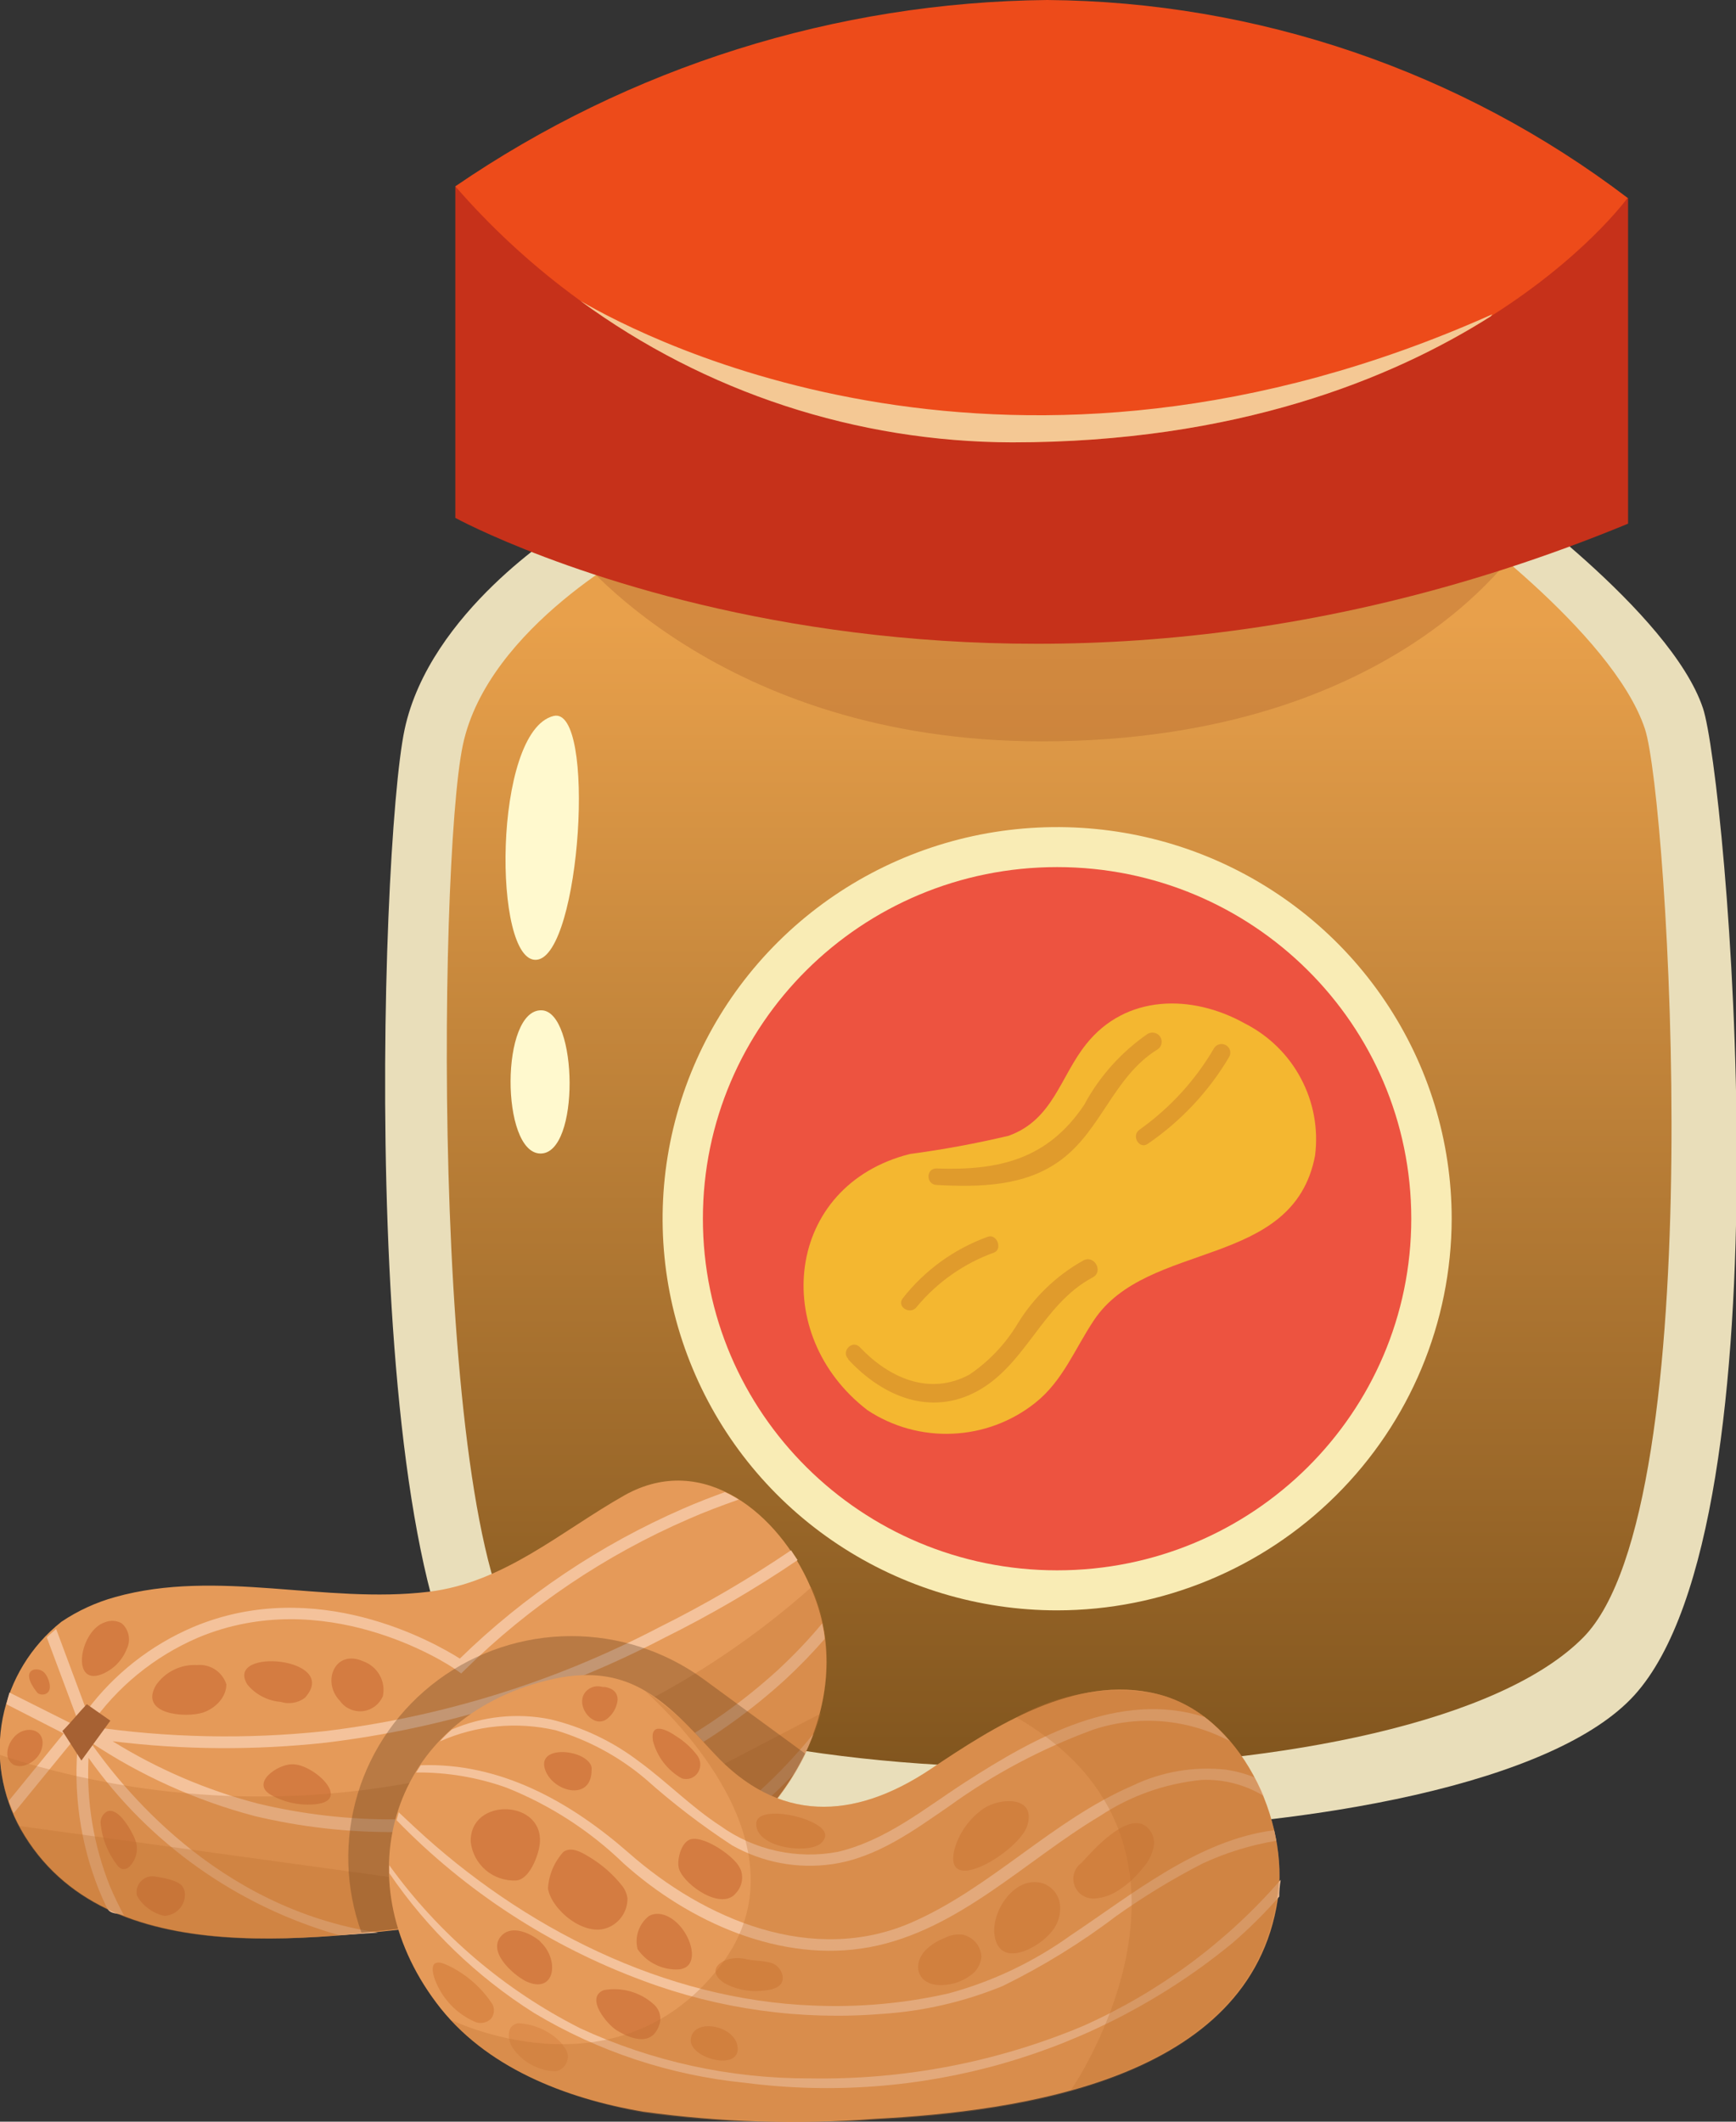 <svg width="18" height="22" viewBox="0 0 18 22" fill="none" xmlns="http://www.w3.org/2000/svg">
<rect x="0" y="0" width="18" height="22" fill="#333333" stroke="none"/>
<g clip-path="url(#clip0_164_3861)">
<path d="M5.837 5.488C5.837 5.488 4.455 6.343 4.195 7.565C3.935 8.786 3.682 16.628 5.107 17.835C7.019 19.463 15.303 19.393 16.947 17.577C18.591 15.761 17.895 8.05 17.657 7.342C17.321 6.343 15.49 5.044 15.49 5.044L5.837 5.488Z" fill="#E9DEBA"/>
<path d="M6.674 5.654C6.674 5.654 5.059 6.492 4.799 7.726C4.538 8.96 4.463 16.239 5.502 17.142C7.399 18.782 14.702 18.724 16.419 16.976C17.759 15.611 17.295 8.284 17.056 7.559C16.721 6.548 14.982 5.312 14.982 5.312L6.674 5.654Z" fill="url(#paint0_linear_164_3861)"/>
<g style="mix-blend-mode:multiply" opacity="0.3">
<path d="M5.937 5.696C5.937 5.696 7.442 7.687 10.801 7.687C14.556 7.687 15.808 5.577 15.808 5.577L5.937 5.696Z" fill="#A35625"/>
</g>
<path d="M4.721 1.932V5.37C4.721 5.37 10.008 8.267 16.881 5.43V2.052L4.721 1.932Z" fill="#C6311A"/>
<path d="M4.721 1.932C6.527 0.695 8.665 0.022 10.859 0C13.036 0.017 15.148 0.738 16.876 2.052C16.876 2.052 15.052 4.587 10.495 4.587C9.397 4.579 8.314 4.337 7.318 3.879C6.323 3.421 5.437 2.757 4.721 1.932Z" fill="#ED4B1A"/>
<path d="M6.017 3.119C7.314 4.069 8.882 4.583 10.494 4.587C12.822 4.587 14.434 3.928 15.456 3.281C15.462 3.275 15.468 3.267 15.473 3.259C10.489 5.488 6.715 3.527 6.017 3.119Z" fill="#F4C894"/>
<path d="M5.74 7.424C5.108 7.579 5.108 9.998 5.565 9.952C6.022 9.906 6.185 7.316 5.74 7.424Z" fill="#FFF9CE"/>
<path d="M5.618 10.476C5.187 10.457 5.19 11.956 5.603 11.961C6.017 11.966 5.992 10.493 5.618 10.476Z" fill="#FFF9CE"/>
<path d="M10.961 16.698C10.152 16.698 9.361 16.46 8.688 16.014C8.015 15.568 7.491 14.933 7.182 14.191C6.872 13.449 6.791 12.633 6.949 11.845C7.107 11.057 7.496 10.334 8.068 9.766C8.64 9.198 9.369 8.811 10.163 8.654C10.956 8.498 11.779 8.578 12.526 8.885C13.274 9.193 13.913 9.713 14.362 10.381C14.812 11.049 15.052 11.834 15.052 12.637C15.05 13.714 14.619 14.746 13.852 15.507C13.085 16.269 12.046 16.697 10.961 16.698Z" fill="#F9ECB5"/>
<path d="M10.961 16.283C12.989 16.283 14.633 14.65 14.633 12.637C14.633 10.623 12.989 8.991 10.961 8.991C8.932 8.991 7.288 10.623 7.288 12.637C7.288 14.65 8.932 16.283 10.961 16.283Z" fill="#ED5340"/>
<path d="M10.733 14.547C11.02 14.32 11.144 13.987 11.341 13.692C11.896 12.854 13.408 13.166 13.635 11.985C13.671 11.709 13.62 11.429 13.489 11.183C13.359 10.937 13.155 10.738 12.905 10.611C12.355 10.305 11.672 10.312 11.263 10.826C10.993 11.162 10.92 11.611 10.458 11.777C10.12 11.857 9.779 11.92 9.434 11.966C8.14 12.292 7.975 13.839 8.994 14.622C9.254 14.794 9.563 14.88 9.876 14.866C10.189 14.853 10.489 14.741 10.733 14.547Z" fill="#F4B730"/>
<path d="M8.794 14.095C9.127 14.455 9.599 14.677 10.078 14.453C10.63 14.192 10.791 13.53 11.331 13.245C11.445 13.185 11.345 13.004 11.229 13.072C10.951 13.228 10.719 13.453 10.553 13.723C10.426 13.935 10.254 14.117 10.049 14.255C9.631 14.477 9.215 14.284 8.916 13.97C8.84 13.888 8.719 14.008 8.794 14.09V14.095Z" fill="#E09B2C"/>
<path d="M9.709 12.287C10.152 12.311 10.633 12.304 11.003 12.026C11.421 11.715 11.548 11.164 11.998 10.884C12.02 10.872 12.036 10.851 12.042 10.826C12.048 10.802 12.045 10.776 12.032 10.754C12.019 10.732 11.998 10.716 11.973 10.71C11.948 10.704 11.922 10.707 11.9 10.72C11.625 10.91 11.399 11.162 11.241 11.457C10.864 12.019 10.361 12.14 9.709 12.116C9.6 12.116 9.6 12.28 9.709 12.287Z" fill="#E09B2C"/>
<path d="M11.9 11.861C12.244 11.626 12.532 11.319 12.744 10.961C12.756 10.94 12.76 10.916 12.754 10.893C12.748 10.87 12.733 10.85 12.712 10.838C12.691 10.826 12.667 10.822 12.644 10.828C12.62 10.834 12.6 10.849 12.588 10.869C12.394 11.202 12.13 11.49 11.815 11.714C11.725 11.777 11.815 11.922 11.9 11.861Z" fill="#E09B2C"/>
<path d="M9.506 13.55C9.719 13.294 9.996 13.1 10.309 12.987C10.399 12.948 10.333 12.787 10.239 12.825C9.89 12.952 9.585 13.174 9.358 13.465C9.295 13.554 9.443 13.639 9.506 13.55Z" fill="#E09B2C"/>
<path d="M6.475 15.505C5.82 15.875 5.227 16.411 4.446 16.505C3.369 16.635 2.257 16.263 1.194 16.56C0.996 16.615 0.808 16.701 0.637 16.816C0.321 17.067 0.105 17.421 0.028 17.815C-0.049 18.209 0.018 18.618 0.217 18.968C1.095 20.51 3.378 20.078 4.838 19.933C5.721 19.839 6.647 19.747 7.406 19.255C8.318 18.661 8.865 17.471 8.401 16.449C8.08 15.706 7.297 15.044 6.475 15.505Z" fill="#E59A59"/>
<path d="M3.026 18.294C2.878 18.294 2.593 18.49 2.812 18.613C2.955 18.693 3.119 18.726 3.282 18.707C3.649 18.663 3.245 18.285 3.026 18.294Z" fill="#D47C41"/>
<path d="M0.127 18.036C0.097 18.076 0.079 18.123 0.076 18.173C0.074 18.198 0.079 18.223 0.09 18.245C0.102 18.268 0.12 18.286 0.141 18.299C0.162 18.308 0.184 18.313 0.207 18.313C0.23 18.313 0.252 18.308 0.273 18.299C0.307 18.287 0.338 18.267 0.365 18.242C0.391 18.218 0.412 18.187 0.426 18.154C0.509 17.92 0.243 17.867 0.127 18.036Z" fill="#D47C41"/>
<path d="M2.043 17.265C1.96 17.261 1.878 17.277 1.803 17.314C1.729 17.35 1.665 17.405 1.618 17.473C1.438 17.777 1.922 17.816 2.104 17.758C2.235 17.714 2.347 17.598 2.347 17.465C2.327 17.402 2.286 17.348 2.231 17.312C2.176 17.275 2.109 17.259 2.043 17.265Z" fill="#D47C41"/>
<path d="M2.564 17.466C2.606 17.518 2.659 17.561 2.719 17.592C2.779 17.623 2.844 17.642 2.911 17.647C2.953 17.661 2.998 17.664 3.042 17.656C3.086 17.649 3.127 17.631 3.162 17.604C3.539 17.186 2.325 17.077 2.564 17.466Z" fill="#D47C41"/>
<path d="M1.09 16.821C0.83 16.901 0.73 17.483 1.051 17.362C1.111 17.338 1.165 17.303 1.21 17.258C1.255 17.212 1.291 17.158 1.314 17.099C1.336 17.055 1.343 17.004 1.333 16.956C1.324 16.907 1.298 16.863 1.26 16.831C1.234 16.817 1.206 16.809 1.176 16.807C1.147 16.805 1.117 16.81 1.09 16.821Z" fill="#D47C41"/>
<path d="M0.346 17.314C0.241 17.355 0.346 17.504 0.39 17.555C0.404 17.566 0.422 17.571 0.439 17.571C0.457 17.571 0.475 17.566 0.489 17.555C0.548 17.512 0.501 17.391 0.465 17.35C0.451 17.333 0.432 17.321 0.411 17.315C0.39 17.308 0.367 17.308 0.346 17.314Z" fill="#D47C41"/>
<path d="M3.768 17.227C3.473 17.094 3.332 17.439 3.525 17.637C3.551 17.674 3.587 17.704 3.629 17.722C3.671 17.741 3.717 17.748 3.762 17.743C3.808 17.738 3.851 17.72 3.887 17.693C3.924 17.665 3.952 17.629 3.97 17.587C3.985 17.512 3.974 17.435 3.936 17.369C3.899 17.303 3.839 17.253 3.768 17.227Z" fill="#D47C41"/>
<path d="M1.61 19.458C1.583 19.453 1.555 19.455 1.529 19.463C1.503 19.472 1.48 19.487 1.461 19.507C1.442 19.527 1.429 19.551 1.421 19.577C1.414 19.604 1.414 19.631 1.421 19.658C1.45 19.71 1.491 19.756 1.54 19.791C1.588 19.827 1.644 19.853 1.703 19.866C1.757 19.864 1.809 19.842 1.849 19.805C1.888 19.768 1.913 19.717 1.917 19.663C1.921 19.63 1.914 19.597 1.897 19.569C1.863 19.499 1.686 19.47 1.61 19.458Z" fill="#D47C41"/>
<path d="M1.114 18.782C1.091 18.793 1.072 18.811 1.06 18.833C1.047 18.855 1.042 18.88 1.043 18.905C1.058 19.064 1.118 19.215 1.216 19.342C1.229 19.36 1.248 19.374 1.269 19.381C1.285 19.382 1.3 19.38 1.314 19.374C1.328 19.368 1.34 19.359 1.35 19.347C1.383 19.311 1.406 19.266 1.415 19.218C1.424 19.169 1.419 19.119 1.401 19.074C1.372 18.997 1.231 18.736 1.114 18.782Z" fill="#D47C41"/>
<path d="M6.828 16.877C5.748 17.442 4.573 17.806 3.362 17.951C2.552 18.037 1.735 18.02 0.93 17.901C1.209 17.495 1.599 17.176 2.053 16.981C3.352 16.435 4.605 17.222 4.741 17.323L4.782 17.352L4.819 17.316C5.488 16.657 6.273 16.127 7.137 15.752C7.307 15.677 7.482 15.612 7.659 15.549C7.613 15.52 7.566 15.494 7.516 15.472C7.37 15.525 7.227 15.58 7.088 15.641C6.226 16.016 5.439 16.543 4.768 17.198C4.498 17.027 3.277 16.336 2.005 16.87C1.565 17.057 1.183 17.357 0.898 17.739L0.582 16.891C0.55 16.92 0.516 16.947 0.485 16.978L0.828 17.896L0.73 17.867L0.098 17.55C0.086 17.589 0.076 17.63 0.066 17.671L0.66 17.975L0.091 18.673C0.105 18.717 0.125 18.758 0.142 18.801L0.811 17.983V18.045C0.755 18.573 0.83 19.107 1.027 19.6C1.054 19.666 1.081 19.726 1.112 19.789C1.144 19.851 1.227 19.837 1.285 19.861C1.231 19.761 1.183 19.66 1.139 19.557C0.97 19.134 0.895 18.681 0.918 18.227C1.546 19.117 2.463 19.766 3.515 20.066L3.919 20.04C2.229 19.784 1.244 18.502 0.935 18.062C1.455 18.41 2.031 18.669 2.637 18.83C3.603 19.061 4.61 19.052 5.572 18.805C6.533 18.557 7.418 18.078 8.148 17.41C8.289 17.279 8.423 17.141 8.55 16.995C8.55 16.942 8.535 16.887 8.525 16.833C8.383 17.004 8.229 17.165 8.066 17.316C7.351 17.968 6.485 18.436 5.545 18.678C4.605 18.919 3.62 18.928 2.676 18.702C2.143 18.563 1.635 18.345 1.168 18.055C1.901 18.146 2.642 18.15 3.377 18.07C4.602 17.922 5.791 17.555 6.884 16.985C7.364 16.747 7.827 16.477 8.27 16.177L8.202 16.075C7.763 16.373 7.304 16.641 6.828 16.877Z" fill="#F4C29B"/>
<path d="M7.783 18.654C7.28 19.11 6.705 19.48 6.08 19.75C6.296 19.707 6.509 19.648 6.717 19.576C7.127 19.339 7.511 19.061 7.863 18.745C7.993 18.633 8.117 18.514 8.235 18.39C8.313 18.261 8.379 18.124 8.432 17.982C8.235 18.224 8.018 18.449 7.783 18.654Z" fill="#F4C29B"/>
<path d="M0.647 17.949L0.844 18.255L1.144 17.842L0.9 17.671C0.81 17.765 0.73 17.867 0.647 17.949Z" fill="#A66133"/>
<path opacity="0.3" d="M4.845 19.921C5.728 19.827 6.654 19.735 7.413 19.242C8.318 18.653 8.86 17.473 8.415 16.456C7.291 17.456 5.921 18.143 4.443 18.449C2.966 18.755 1.433 18.668 0 18.197C0.009 18.466 0.08 18.73 0.209 18.967C1.094 20.522 3.388 20.078 4.845 19.921Z" fill="#BD6E31"/>
<path opacity="0.3" d="M4.845 19.922C5.728 19.828 6.655 19.736 7.413 19.243C7.948 18.899 8.338 18.374 8.513 17.766L5.006 19.596L0.202 18.934C0.208 18.945 0.213 18.956 0.217 18.968C1.095 20.523 3.388 20.079 4.845 19.922Z" fill="#BD6E31"/>
<path opacity="0.3" d="M7.414 19.243C7.815 18.979 8.137 18.613 8.348 18.183L7.297 17.413C6.898 17.121 6.414 16.963 5.918 16.965C5.422 16.966 4.939 17.126 4.542 17.42C4.144 17.715 3.852 18.128 3.709 18.6C3.566 19.072 3.58 19.576 3.748 20.04C4.14 20.001 4.515 19.953 4.845 19.917C5.728 19.827 6.655 19.735 7.414 19.243Z" fill="#522F15"/>
<path d="M11.997 17.565C12.863 17.777 13.372 18.881 13.248 19.697C12.965 21.568 10.572 21.892 9.067 21.971C8.268 22.031 7.465 22.006 6.671 21.896C5.869 21.761 5.025 21.438 4.524 20.767C3.551 19.472 4.069 17.821 5.669 17.425C6.503 17.217 6.885 17.616 7.398 18.176C8.065 18.9 8.845 18.881 9.648 18.345C10.307 17.903 11.151 17.357 11.997 17.565Z" fill="#E59A59"/>
<g style="mix-blend-mode:multiply" opacity="0.3">
<path d="M8.055 20.607C8.152 20.556 8.12 20.443 8.055 20.385C7.989 20.327 7.848 20.337 7.746 20.317C7.665 20.294 7.579 20.3 7.503 20.334C7.354 20.414 7.427 20.52 7.534 20.576C7.658 20.637 7.797 20.659 7.933 20.639C7.975 20.636 8.017 20.625 8.055 20.607Z" fill="#C05A19"/>
</g>
<g style="mix-blend-mode:multiply" opacity="0.3">
<path d="M7.162 21.158C7.162 21.344 7.663 21.477 7.649 21.235C7.634 20.994 7.167 20.914 7.162 21.158Z" fill="#C05A19"/>
</g>
<g style="mix-blend-mode:multiply" opacity="0.3">
<path d="M10.652 18.929C10.575 19.188 9.782 19.68 9.894 19.185C9.941 19.01 10.049 18.857 10.198 18.753C10.37 18.637 10.747 18.62 10.652 18.929Z" fill="#C05A19"/>
</g>
<g style="mix-blend-mode:multiply" opacity="0.3">
<path d="M10.176 20.293C10.17 20.353 10.143 20.41 10.1 20.453C10.047 20.5 9.985 20.536 9.917 20.558C9.849 20.58 9.777 20.588 9.706 20.581C9.505 20.556 9.463 20.361 9.597 20.221C9.653 20.166 9.72 20.123 9.794 20.095C9.853 20.064 9.92 20.052 9.986 20.061C10.026 20.071 10.063 20.09 10.093 20.117C10.118 20.139 10.139 20.166 10.153 20.197C10.167 20.227 10.175 20.26 10.176 20.293Z" fill="#C05A19"/>
</g>
<g style="mix-blend-mode:multiply" opacity="0.3">
<path d="M10.818 19.53C10.864 19.547 10.905 19.577 10.936 19.616C10.966 19.655 10.985 19.701 10.991 19.75C11.001 19.849 10.971 19.948 10.908 20.025C10.772 20.201 10.361 20.419 10.312 20.066C10.276 19.813 10.529 19.436 10.818 19.53Z" fill="#C05A19"/>
</g>
<g style="mix-blend-mode:multiply" opacity="0.3">
<path d="M11.876 18.932C11.91 18.957 11.936 18.991 11.951 19.03C11.966 19.07 11.969 19.113 11.961 19.154C11.944 19.236 11.904 19.312 11.846 19.373C11.771 19.47 11.679 19.552 11.574 19.615C11.51 19.654 11.437 19.678 11.362 19.685C11.317 19.691 11.271 19.681 11.231 19.658C11.191 19.635 11.161 19.6 11.144 19.558C11.127 19.515 11.124 19.468 11.137 19.425C11.15 19.381 11.177 19.342 11.214 19.316C11.333 19.185 11.674 18.799 11.876 18.932Z" fill="#C05A19"/>
</g>
<path d="M7.609 19.287C7.493 19.169 7.276 19.045 7.167 19.07C7.057 19.094 7.009 19.311 7.045 19.391C7.111 19.555 7.481 19.811 7.629 19.632C7.659 19.6 7.68 19.561 7.689 19.519C7.699 19.476 7.696 19.432 7.682 19.391C7.665 19.352 7.64 19.316 7.609 19.287Z" fill="#D47C41"/>
<path d="M6.012 18.205C5.851 18.135 5.601 18.154 5.647 18.333C5.71 18.574 6.134 18.695 6.134 18.352C6.143 18.289 6.08 18.236 6.012 18.205Z" fill="#D47C41"/>
<path d="M5.594 19.139C5.667 18.656 4.864 18.625 4.881 19.101C4.894 19.214 4.95 19.318 5.037 19.392C5.124 19.466 5.236 19.504 5.351 19.499C5.489 19.489 5.577 19.25 5.594 19.139Z" fill="#D47C41"/>
<path d="M6.453 19.557C6.358 19.436 6.242 19.334 6.11 19.255C6.034 19.209 5.922 19.141 5.84 19.204C5.746 19.309 5.69 19.441 5.682 19.581C5.713 19.796 6.059 20.093 6.307 19.986C6.367 19.961 6.418 19.919 6.453 19.865C6.489 19.81 6.507 19.747 6.506 19.682C6.499 19.637 6.481 19.593 6.453 19.557Z" fill="#D47C41"/>
<path d="M7.109 20.052C7.027 19.91 6.866 19.796 6.73 19.866C6.679 19.906 6.64 19.96 6.619 20.021C6.598 20.082 6.595 20.148 6.611 20.211C6.658 20.279 6.721 20.335 6.796 20.371C6.87 20.408 6.953 20.425 7.036 20.421C7.211 20.407 7.202 20.211 7.109 20.052Z" fill="#D47C41"/>
<path d="M5.609 20.141L5.594 20.124C5.499 20.047 5.319 19.962 5.21 20.061C5.037 20.223 5.31 20.47 5.453 20.544C5.755 20.684 5.803 20.327 5.609 20.141Z" fill="#D47C41"/>
<path d="M6.773 20.778C6.704 20.717 6.622 20.673 6.533 20.648C6.444 20.624 6.351 20.619 6.26 20.636C6.061 20.715 6.299 20.993 6.389 21.049C6.557 21.155 6.778 21.223 6.844 20.969C6.85 20.934 6.847 20.898 6.835 20.864C6.822 20.831 6.801 20.801 6.773 20.778Z" fill="#D47C41"/>
<g style="mix-blend-mode:multiply" opacity="0.3">
<path d="M5.107 20.784C4.994 20.61 4.835 20.471 4.648 20.381C4.424 20.272 4.477 20.475 4.545 20.607C4.624 20.761 4.751 20.884 4.908 20.957C4.936 20.973 4.969 20.98 5.001 20.976C5.034 20.972 5.064 20.958 5.088 20.936C5.106 20.915 5.117 20.89 5.12 20.863C5.124 20.836 5.119 20.808 5.107 20.784Z" fill="#C05A19"/>
</g>
<g style="mix-blend-mode:multiply" opacity="0.2">
<path d="M5.837 21.203C5.779 21.136 5.708 21.082 5.628 21.044C5.548 21.005 5.461 20.983 5.373 20.979C5.246 20.998 5.261 21.155 5.317 21.237C5.367 21.309 5.433 21.369 5.51 21.41C5.587 21.453 5.674 21.476 5.762 21.478C5.79 21.473 5.816 21.46 5.837 21.44C5.859 21.421 5.874 21.396 5.882 21.369C5.89 21.341 5.89 21.312 5.882 21.284C5.874 21.257 5.858 21.232 5.837 21.213V21.203Z" fill="#C05A19"/>
</g>
<path d="M6.404 17.625C6.404 17.562 6.37 17.509 6.27 17.492H6.246C6.218 17.484 6.189 17.483 6.161 17.489C6.133 17.496 6.107 17.509 6.085 17.529C5.937 17.666 6.158 17.958 6.311 17.809C6.364 17.761 6.397 17.695 6.404 17.625Z" fill="#D47C41"/>
<path d="M7.228 18.2C7.169 18.123 7.096 18.056 7.014 18.005C6.914 17.935 6.739 17.848 6.77 18.051C6.791 18.132 6.828 18.208 6.879 18.275C6.93 18.341 6.994 18.398 7.067 18.439C7.098 18.45 7.132 18.449 7.163 18.439C7.194 18.427 7.22 18.407 7.237 18.379C7.254 18.352 7.262 18.32 7.261 18.288C7.259 18.256 7.247 18.226 7.228 18.2Z" fill="#D47C41"/>
<g style="mix-blend-mode:multiply" opacity="0.3">
<path d="M8.459 18.914C8.262 18.799 7.836 18.743 7.841 18.914C7.841 19.156 8.354 19.226 8.505 19.12C8.597 19.04 8.556 18.97 8.459 18.914Z" fill="#C05A19"/>
</g>
<path d="M12.488 17.804C11.61 17.524 10.73 18.014 10.012 18.477C9.589 18.75 9.19 19.083 8.687 19.202C8.476 19.242 8.26 19.238 8.051 19.192C7.842 19.146 7.644 19.058 7.471 18.934C7.169 18.738 6.914 18.475 6.622 18.262C6.351 18.056 6.04 17.908 5.708 17.828C5.363 17.758 5.006 17.795 4.684 17.934C4.64 17.973 4.598 18.014 4.56 18.057C4.937 17.889 5.359 17.849 5.761 17.941C6.104 18.044 6.423 18.217 6.695 18.448C6.976 18.699 7.275 18.928 7.59 19.134C7.904 19.312 8.268 19.381 8.626 19.33C9.091 19.264 9.475 18.98 9.842 18.728C10.301 18.396 10.805 18.129 11.338 17.934C11.569 17.858 11.813 17.829 12.055 17.849C12.298 17.87 12.534 17.939 12.748 18.052C12.671 17.961 12.584 17.877 12.488 17.804Z" fill="#F4C29B"/>
<path d="M13.007 18.43C12.912 18.391 12.813 18.365 12.713 18.35C12.379 18.313 12.042 18.371 11.74 18.517C10.91 18.876 10.28 19.572 9.453 19.934C8.427 20.381 7.306 19.907 6.516 19.21C5.907 18.678 5.185 18.275 4.363 18.304L4.314 18.379C4.633 18.376 4.95 18.429 5.251 18.536C5.704 18.717 6.117 18.984 6.467 19.323C7.143 19.929 8.099 20.361 9.018 20.19C9.937 20.018 10.631 19.292 11.404 18.831C11.72 18.621 12.082 18.493 12.46 18.456C12.686 18.447 12.911 18.505 13.104 18.623C13.075 18.557 13.043 18.492 13.007 18.43Z" fill="#F4C29B"/>
<path d="M4.037 19.424C4.432 20.004 4.943 20.497 5.538 20.873C6.204 21.273 6.952 21.52 7.727 21.597C8.624 21.713 9.535 21.644 10.404 21.395C11.273 21.145 12.081 20.721 12.778 20.148C12.951 19.999 13.114 19.837 13.264 19.666C13.264 19.611 13.269 19.553 13.279 19.492C12.717 20.139 12.019 20.655 11.234 21.006C10.334 21.384 9.365 21.569 8.388 21.551C7.569 21.553 6.759 21.375 6.017 21.032C5.23 20.634 4.551 20.055 4.037 19.342V19.424Z" fill="#F4C29B"/>
<path d="M13.233 19.087L13.211 18.978C12.423 19.077 11.732 19.649 11.1 20.069C10.718 20.343 10.29 20.547 9.835 20.67C9.377 20.774 8.906 20.816 8.437 20.796C6.885 20.738 5.416 19.985 4.302 18.949L4.134 18.792L4.112 18.874C4.829 19.613 5.704 20.183 6.673 20.54C7.458 20.833 8.299 20.95 9.135 20.883C9.569 20.856 9.995 20.758 10.397 20.593C10.811 20.39 11.205 20.148 11.572 19.869C11.857 19.666 12.157 19.483 12.469 19.323C12.712 19.21 12.969 19.131 13.233 19.087Z" fill="#F4C29B"/>
<path opacity="0.3" d="M11.997 17.565C11.151 17.357 10.307 17.903 9.648 18.345C8.845 18.881 8.065 18.9 7.398 18.176C7.193 17.928 6.953 17.711 6.686 17.531C7.128 17.937 8.366 19.238 7.461 20.395C6.374 21.79 4.667 20.94 4.667 20.94C5.175 21.493 5.941 21.773 6.671 21.906C7.465 22.015 8.268 22.041 9.067 21.981C10.57 21.901 12.958 21.578 13.248 19.707C13.376 18.881 12.863 17.777 11.997 17.565Z" fill="#BD6E31"/>
<path opacity="0.3" d="M11.997 17.565C11.498 17.47 10.98 17.555 10.538 17.807C12.832 19.135 11.122 21.651 11.105 21.67C12.143 21.38 13.068 20.815 13.238 19.695C13.376 18.881 12.863 17.778 11.997 17.565Z" fill="#BD6E31"/>
</g>
<defs>
<linearGradient id="paint0_linear_164_3861" x1="10.981" y1="6.425" x2="10.981" y2="19.216" gradientUnits="userSpaceOnUse">
<stop stop-color="#E8A04B"/>
<stop offset="1" stop-color="#7A501B"/>
</linearGradient>
<clipPath id="clip0_164_3861">
<rect width="18" height="22" fill="white"/>
</clipPath>
</defs>
</svg>
